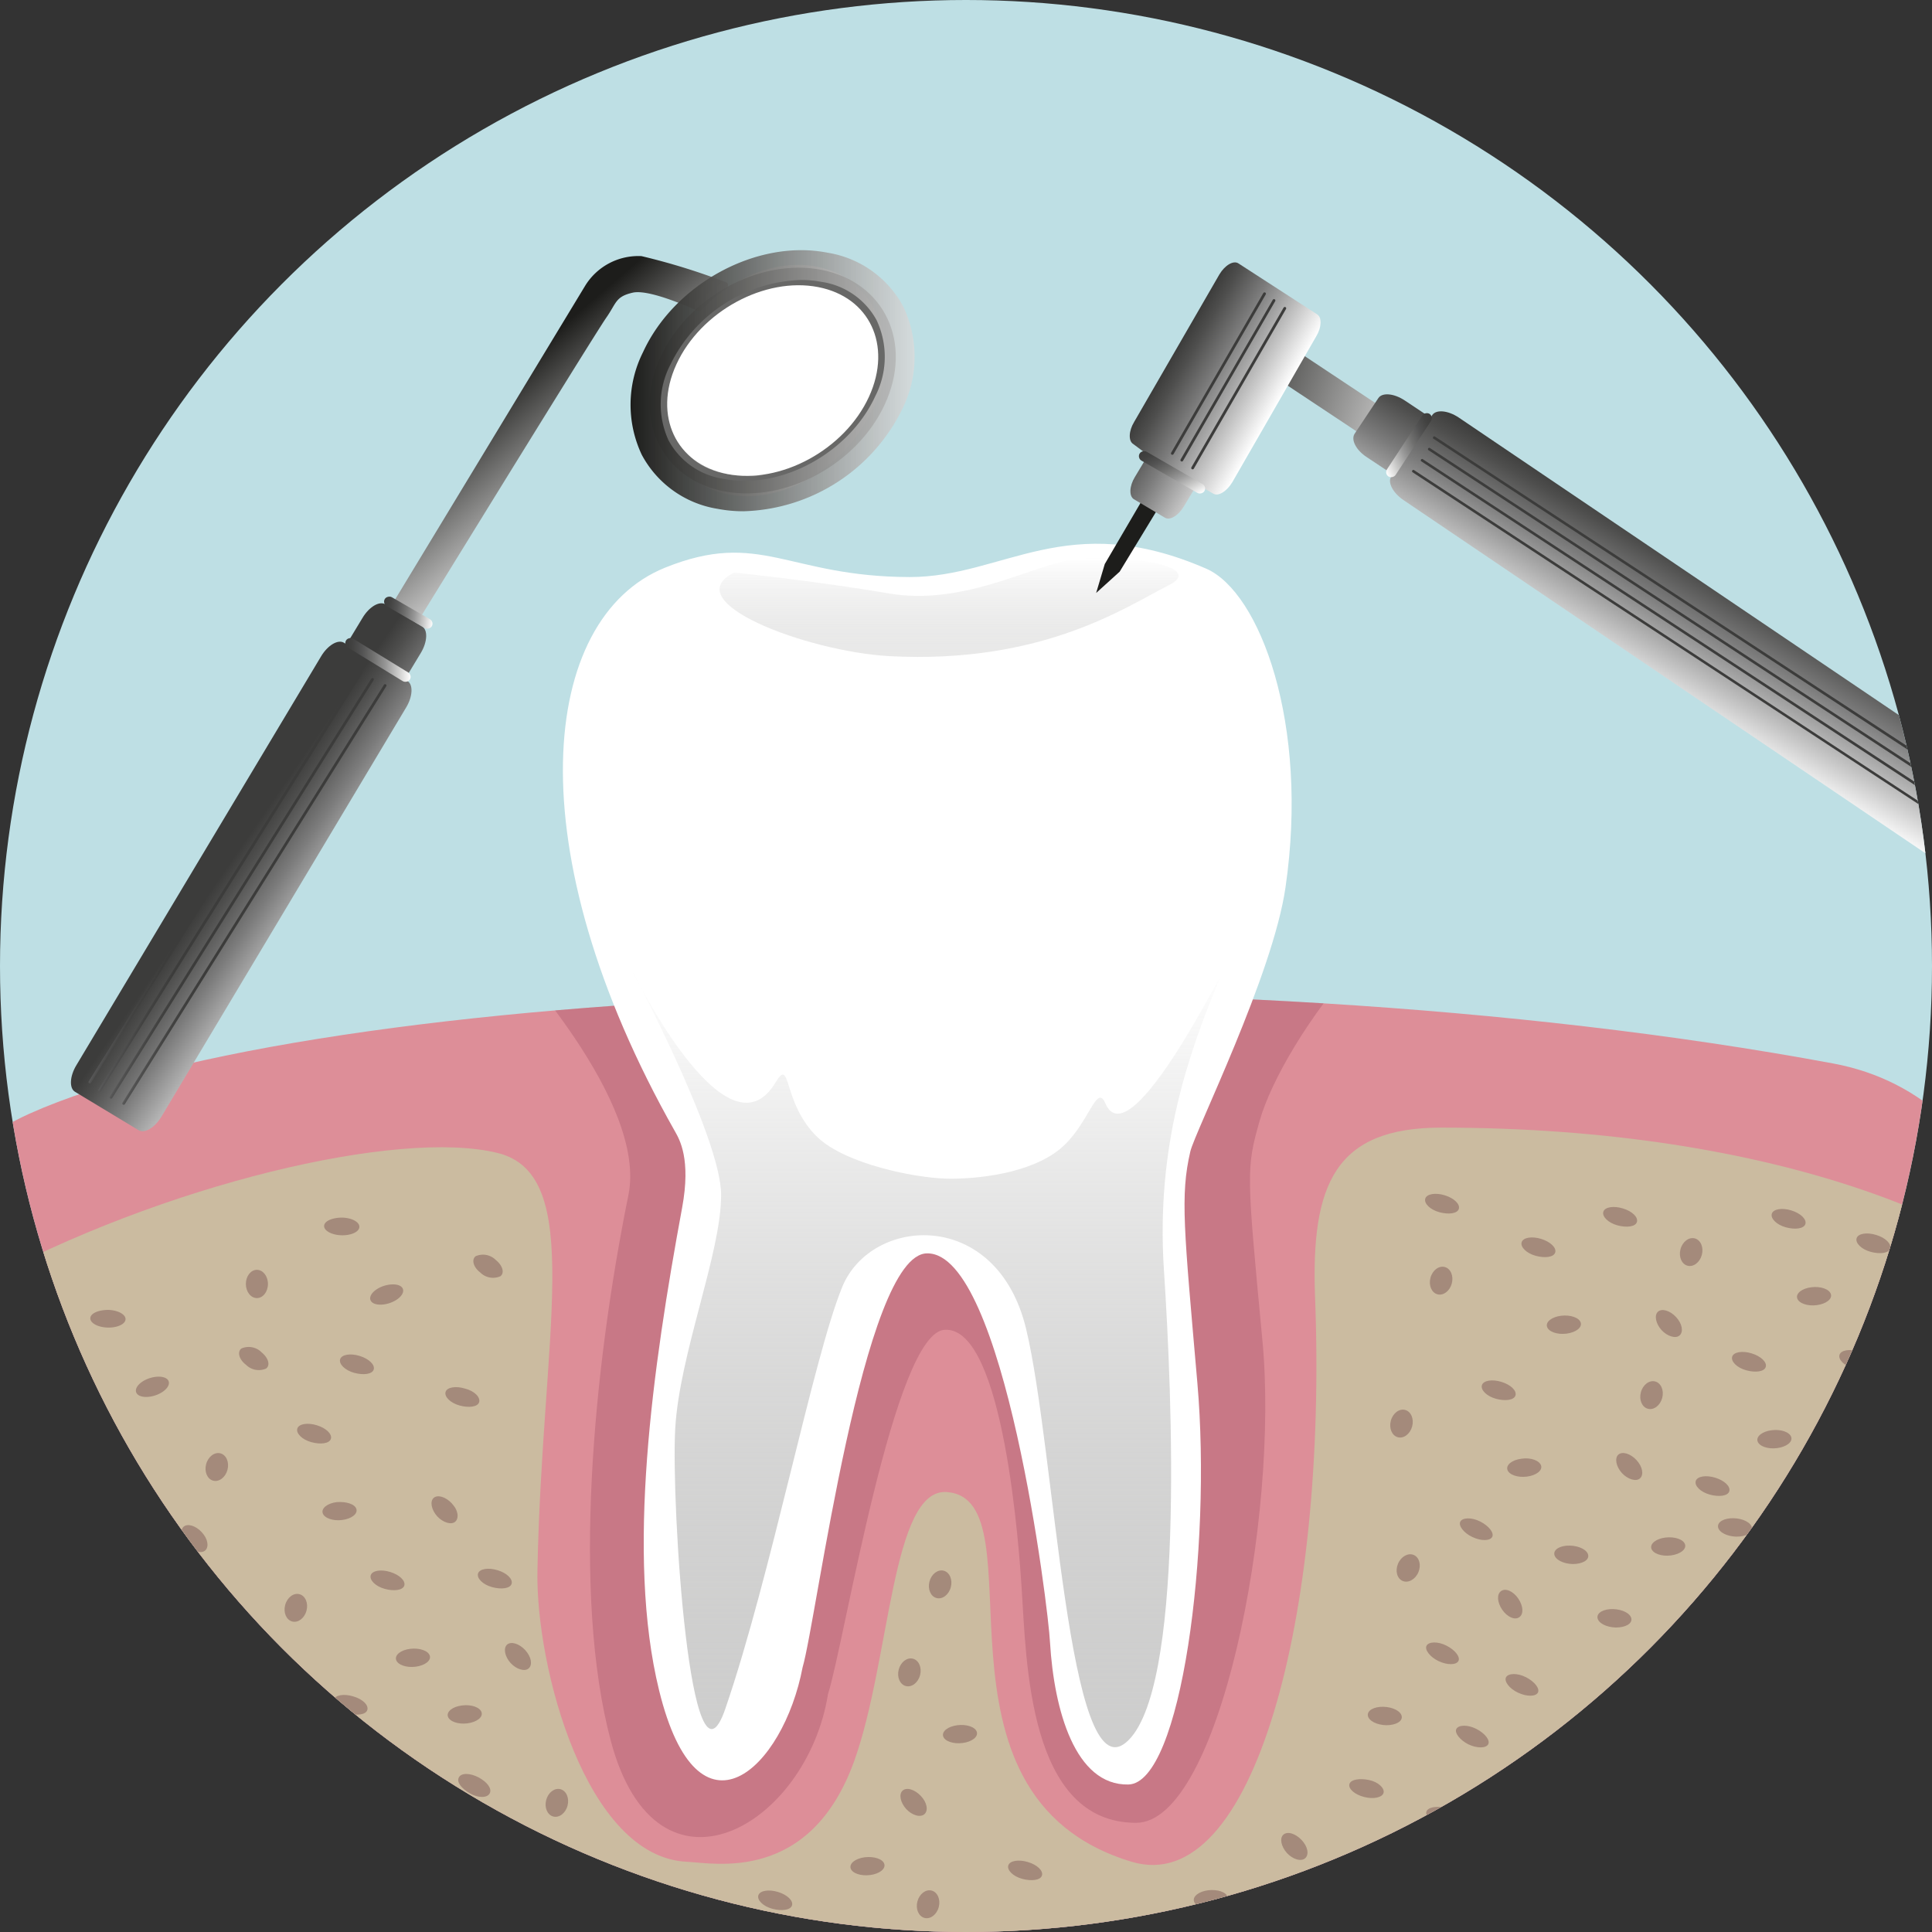 <svg xmlns="http://www.w3.org/2000/svg" xmlns:xlink="http://www.w3.org/1999/xlink" viewBox="0 0 175 175"><rect x="0" y="0" width="175" height="175" fill="#333333" stroke="none"/><defs><style>.cls-1{fill:#bedfe4}.cls-2{fill:#dd8e98}.cls-6{fill:#cbbba0}.cls-7{fill:#a48a7b}.cls-8{fill:#fff}</style><clipPath id="clip-path"><circle class="cls-1" cx="87.5" cy="87.5" r="87.5"/></clipPath><clipPath id="clip-path-2"><path class="cls-2" d="M2.64 100.89c26-11.67 105.87-15.27 163.41-4.56 32.91 6.12 23.92 80.13-40.56 84.15s-89.36 4.62-111-7.84c-15.63-9-39.03-59.53-11.85-71.75z"/></clipPath><linearGradient id="New_Gradient_Swatch_1" x1="83.76" y1="87.43" x2="83.76" y2="158.25" gradientUnits="userSpaceOnUse"><stop offset="0" stop-color="#fff"/><stop offset="1" stop-color="#9d9d9c" stop-opacity=".5"/></linearGradient><linearGradient id="New_Gradient_Swatch_1-2" x1="85.96" y1="50.49" x2="85.96" y2="59.5" xlink:href="#New_Gradient_Swatch_1"/><linearGradient id="White_Black" x1="-157.07" y1="-175.47" x2="-203.84" y2="-175.47" gradientTransform="matrix(.58 .35 -.87 .23 72.93 139.19)" gradientUnits="userSpaceOnUse"><stop offset="0" stop-color="#fff"/><stop offset="1" stop-color="#1d1d1b"/></linearGradient><linearGradient id="White_Black-2" x1="103.12" y1="49.21" x2="101.64" y2="48.36" xlink:href="#White_Black"/><linearGradient id="linear-gradient" x1="114.51" y1="38.66" x2="105.49" y2="33.45" gradientUnits="userSpaceOnUse"><stop offset="0" stop-color="#fff"/><stop offset=".26" stop-color="#c6c6c6"/><stop offset=".61" stop-color="#7c7c7c"/><stop offset=".87" stop-color="#4e4e4d"/><stop offset="1" stop-color="#3c3c3b"/></linearGradient><linearGradient id="linear-gradient-2" x1="150.72" y1="64.17" x2="157.49" y2="52.44" xlink:href="#linear-gradient"/><linearGradient id="linear-gradient-3" x1="158.78" y1="211" x2="153.59" y2="208" gradientTransform="rotate(90 214.525 101.135)" gradientUnits="userSpaceOnUse"><stop offset="0" stop-color="#fff"/><stop offset=".19" stop-color="#cacac9"/><stop offset=".38" stop-color="#979797"/><stop offset=".57" stop-color="#70706f"/><stop offset=".74" stop-color="#535353"/><stop offset=".89" stop-color="#424241"/><stop offset="1" stop-color="#3c3c3b"/></linearGradient><linearGradient id="linear-gradient-4" x1="656.86" y1="300.29" x2="651.67" y2="297.29" gradientTransform="rotate(180 390.945 169.56)" xlink:href="#linear-gradient-3"/><linearGradient id="linear-gradient-5" x1="376.25" y1="1106.76" x2="370.83" y2="1103.63" gradientTransform="matrix(2.5 0 0 -.27 -823.76 328.07)" xlink:href="#linear-gradient-3"/><linearGradient id="linear-gradient-6" x1="376.21" y1="1102.8" x2="370.79" y2="1099.67" gradientTransform="matrix(2.5 0 0 -.27 -822.8 327.63)" xlink:href="#linear-gradient-3"/><linearGradient id="linear-gradient-7" x1="376.16" y1="1098.32" x2="370.74" y2="1095.19" gradientTransform="matrix(2.5 0 0 -.27 -821.7 327.15)" xlink:href="#linear-gradient-3"/><linearGradient id="linear-gradient-8" x1="408.8" y1="-808.99" x2="401.98" y2="-812.93" gradientTransform="matrix(5.57 3.58 .14 -.22 -1984.61 -1575.7)" xlink:href="#linear-gradient-3"/><linearGradient id="linear-gradient-9" x1="408.82" y1="-813.29" x2="402" y2="-817.23" gradientTransform="matrix(5.57 3.58 .14 -.22 -1984.61 -1575.7)" xlink:href="#linear-gradient-3"/><linearGradient id="linear-gradient-10" x1="408.82" y1="-817.79" x2="402" y2="-821.73" gradientTransform="matrix(5.57 3.58 .14 -.22 -1984.61 -1575.7)" xlink:href="#linear-gradient-3"/><linearGradient id="linear-gradient-11" x1="408.8" y1="-822.56" x2="401.98" y2="-826.5" gradientTransform="matrix(5.57 3.58 .14 -.22 -1984.61 -1575.7)" xlink:href="#linear-gradient-3"/><linearGradient id="White_Black-3" x1="638.54" y1="-111.05" x2="643.79" y2="-127.58" gradientTransform="matrix(-.79 .31 .44 .78 604.32 -60.83)" xlink:href="#White_Black"/><linearGradient id="linear-gradient-12" x1="678.03" y1="-62.38" x2="684" y2="-72.73" gradientTransform="matrix(-.9 .43 .43 .9 668.02 -150.99)" xlink:href="#linear-gradient"/><linearGradient id="linear-gradient-13" x1="12.25" y1="-81.66" x2="7.09" y2="-84.64" gradientTransform="matrix(0 .73 1 0 120.13 48.47)" xlink:href="#linear-gradient-3"/><linearGradient id="linear-gradient-14" x1="262.96" y1="-81.83" x2="257.76" y2="-84.82" gradientTransform="matrix(0 1 1 0 117.56 -200.59)" xlink:href="#linear-gradient-3"/><linearGradient id="linear-gradient-15" x1="464.77" y1="658.4" x2="459.31" y2="655.24" gradientTransform="matrix(-6.62 0 0 -.27 3080.19 253.96)" xlink:href="#linear-gradient-3"/><linearGradient id="linear-gradient-16" x1="464.79" y1="654.09" x2="459.33" y2="650.94" gradientTransform="matrix(-6.62 0 0 -.27 3081.23 253.55)" xlink:href="#linear-gradient-3"/><linearGradient id="linear-gradient-17" x1="464.79" y1="649.6" x2="459.33" y2="646.44" gradientTransform="matrix(-6.62 0 0 -.27 3082.24 252.98)" xlink:href="#linear-gradient-3"/><linearGradient id="linear-gradient-18" x1="464.77" y1="644.83" x2="459.31" y2="641.67" gradientTransform="matrix(-6.62 0 0 -.27 3083.26 252.27)" xlink:href="#linear-gradient-3"/><linearGradient id="White_Black-4" x1="59.63" y1="34.47" x2="80.34" y2="34.47" xlink:href="#White_Black"/><linearGradient id="linear-gradient-19" x1="82.85" y1="34.47" x2="57.12" y2="34.47" gradientUnits="userSpaceOnUse"><stop offset="0" stop-color="#dadada" stop-opacity=".8"/><stop offset=".6" stop-color="#666664" stop-opacity=".92"/><stop offset="1" stop-color="#1d1d1b"/></linearGradient><clipPath id="clip-path-3"><circle class="cls-1" cx="-121.5" cy="87.5" r="87.5"/></clipPath><clipPath id="clip-path-4"><path class="cls-2" d="M-217.45 102.24C-185.74 88-77.83 38.53-3.18 67.09 35 81.69 11.26 194.51-67.47 199.42s-109.1 5.64-135.5-9.57c-19.1-11-47.67-72.69-14.48-87.61z"/></clipPath></defs><circle class="cls-1" cx="87.5" cy="87.5" r="87.5"/><g clip-path="url(#clip-path)"><path class="cls-2" d="M2.64 100.89c26-11.67 105.87-15.27 163.41-4.56 32.91 6.12 23.92 80.13-40.56 84.15s-89.36 4.62-111-7.84c-15.63-9-39.03-59.53-11.85-71.75z"/><g clip-path="url(#clip-path-2)"><path d="M57.55 41.46C45.56 45.91 17 84.88 42.7 78.13c5.05-1.33 1.29 4.94 3.06 7.8.48.77 12.89 13.82 11.16 22.33-3.18 15.67-5.13 36.17-1.59 49.44 4.17 15.64 17.76 7.7 19.67-4.25 1.5-4.65 6-33 10.63-33 5.33-.19 6.7 20.15 6.91 23.39.44 6.64.58 21.27 10.37 21.27 7.5 0 13-27.6 11.43-43.79-1.42-15.08-1.47-15.44-.26-19.74 2.13-7.58 14.09-23.66 22.33-21.8 5 1.12-13.33-2.81-12.66-7.06 2.54-16-3.58-28.1-9.3-30.39-14.86-5.94-20.84 2.87-30.9 2.87-13.06.03-15.84-7.5-26-3.74z" fill="#8d3b53" opacity=".26"/><path class="cls-6" d="M-20.31 152.29c.56.77 26.45 19.67 25.33 24.41C1.31 192.39-2 210.73 2.13 224 7 239.64 22 233.13 24.25 221.17c.71-1.88 121.08-7.21 159.6-2.29 56.63 7.23 3.17-97.74 6.38-97.69-8-10.37-29.51-19.05-59.68-19.05-9.57 0-11.83 5.05-11.43 15.42 1.11 28.86-5.59 54.39-16.61 51.08-19.94-6-8-32.85-16.75-33.49-5-.37-5.1 15.16-8.37 24.32-4 11.16-12.73 9.28-15.15 9.17-9.17-.4-13.72-17.65-13.56-26.32.4-21.53 4.39-35.89-3.59-37.88-17.9-4.44-85.5 20.13-65.4 47.85z"/></g><ellipse class="cls-7" cx="23.27" cy="116.3" rx="1" ry="1.28"/><path class="cls-7" d="M44.91 114.13a1.64 1.64 0 0 0-1.83-.34c-.39.31-.2 1 .42 1.47a1.64 1.64 0 0 0 1.83.34c.39-.31.2-.97-.42-1.47zm-10.32 2.41c-.79.32-1.23.89-1 1.29s1.08.46 1.87.14 1.23-.89 1-1.29-1.08-.45-1.87-.14zM31 110.29c-.88 0-1.61.3-1.64.74s.67.83 1.55.86 1.61-.3 1.64-.74-.63-.83-1.55-.86z"/><ellipse class="cls-7" cx="2.05" cy="124.66" rx="1" ry="1.28"/><path class="cls-7" d="M23.69 122.49a1.64 1.64 0 0 0-1.83-.34c-.39.31-.2 1 .42 1.47a1.64 1.64 0 0 0 1.83.34c.39-.31.2-.96-.42-1.47zm-10.32 2.41c-.79.32-1.23.89-1 1.29s1.08.46 1.87.14 1.23-.89 1-1.29-1.08-.45-1.87-.14zm-3.55-6.25c-.88 0-1.61.3-1.64.74s.67.83 1.55.86 1.61-.3 1.64-.74-.67-.83-1.55-.86z"/><ellipse class="cls-7" cx="19.64" cy="132.89" rx="1.28" ry="1" transform="rotate(-75.01 19.633 132.887)"/><path class="cls-7" d="M41.1 136.39c-.47-.65-1.23-1-1.68-.8s-.44.89 0 1.53 1.23 1 1.68.8.48-.92 0-1.53zm-10.59-.33c-.84.1-1.42.55-1.28 1s.93.73 1.77.62 1.42-.55 1.28-1-.93-.68-1.77-.62zm-1.81-6.96c-.84-.26-1.64-.13-1.77.3s.43 1 1.27 1.23 1.64.13 1.77-.3-.42-.97-1.27-1.23zM18.45 139c-.47-.65-1.23-1-1.68-.8s-.44.89 0 1.53 1.23 1 1.68.8.47-.91 0-1.53zm-10.6-.36c-.84.1-1.42.55-1.28 1s.93.73 1.77.62 1.42-.55 1.28-1-.92-.72-1.77-.62zM6 131.68c-.84-.26-1.64-.13-1.77.3s.43 1 1.27 1.23 1.64.13 1.77-.3-.38-.97-1.27-1.23z"/><ellipse class="cls-7" cx="153.2" cy="113.43" rx="1.28" ry="1" transform="rotate(-75.01 153.18 113.43)"/><path class="cls-7" d="M174.66 116.93c-.47-.65-1.23-1-1.68-.8s-.44.89 0 1.53 1.23 1 1.68.8.47-.88 0-1.53zm-10.59-.33c-.84.1-1.42.55-1.28 1s.93.73 1.77.62 1.42-.55 1.28-1-.93-.73-1.77-.62zm-1.81-6.96c-.84-.26-1.64-.13-1.77.3s.43 1 1.27 1.23 1.64.13 1.77-.3-.43-.97-1.27-1.23z"/><ellipse class="cls-7" cx="130.54" cy="116.02" rx="1.28" ry="1" transform="rotate(-75.01 130.526 116.013)"/><path class="cls-7" d="M152 119.52c-.47-.65-1.23-1-1.68-.8s-.44.89 0 1.53 1.23 1 1.68.8.47-.89 0-1.53zm-10.59-.34c-.84.1-1.42.55-1.28 1s.93.73 1.77.62 1.42-.55 1.28-1-.93-.72-1.77-.62zm-1.81-6.96c-.84-.26-1.64-.13-1.77.3s.43 1 1.27 1.23 1.64.13 1.77-.3-.43-.97-1.27-1.23z"/><ellipse class="cls-7" cx="33.75" cy="163.05" rx="1.28" ry="1" transform="rotate(-64.29 33.74 163.056)"/><path class="cls-7" d="M54.18 170.48c-.34-.72-1-1.21-1.5-1.1s-.6.79-.26 1.51 1 1.21 1.5 1.1.61-.78.26-1.51zm-10.34-2.3c-.85-.06-1.49.27-1.44.74s.78.89 1.62.94 1.49-.27 1.44-.74-.78-.88-1.62-.94zm-.48-7.18c-.78-.41-1.58-.43-1.8 0s.24 1 1 1.44 1.58.43 1.8 0-.23-1.02-1-1.44z"/><ellipse class="cls-7" cx="11" cy="161.38" rx="1.28" ry="1" transform="rotate(-64.29 11.004 161.388)"/><path class="cls-7" d="M31.44 168.81c-.34-.72-1-1.21-1.5-1.1s-.6.79-.26 1.51 1 1.21 1.5 1.1.6-.79.26-1.51zm-10.35-2.3c-.85-.06-1.49.27-1.44.74s.78.89 1.62.94 1.49-.27 1.44-.74-.77-.88-1.62-.94zm-.48-7.17c-.78-.41-1.58-.43-1.8 0s.24 1 1 1.44 1.58.43 1.8 0-.22-1.03-1-1.44z"/><ellipse class="cls-7" cx="84.06" cy="172.5" rx="1.28" ry="1" transform="rotate(-75.33 84.054 172.49)"/><ellipse class="cls-7" cx="82.37" cy="151.5" rx="1.28" ry="1" transform="rotate(-75.33 82.36 151.49)"/><ellipse class="cls-7" cx="85.16" cy="143.52" rx="1.28" ry="1" transform="rotate(-75.33 85.154 143.518)"/><ellipse class="cls-7" cx="37.51" cy="171.43" rx="1.28" ry="1" transform="rotate(-75.33 37.502 171.423)"/><ellipse class="cls-7" cx="50.44" cy="163.31" rx="1.28" ry="1" transform="rotate(-75.33 50.435 163.306)"/><path class="cls-7" d="M83.59 162.89c-.48-.64-1.23-1-1.69-.79s-.44.89 0 1.53 1.23 1 1.69.79.48-.89 0-1.53zm34.49 3.99c-.48-.64-1.23-1-1.69-.79s-.44.89 0 1.53 1.23 1 1.69.79.48-.89 0-1.53zm-8.65 4.34c-.84.11-1.41.55-1.28 1s.93.72 1.77.61 1.41-.55 1.28-1-.92-.71-1.77-.61zm-31.1-2.99c-.84.11-1.41.55-1.28 1s.93.72 1.77.61 1.41-.55 1.28-1-.92-.71-1.77-.61zm8.38-11.96c-.84.11-1.41.55-1.28 1s.93.72 1.77.61 1.41-.55 1.28-1-.93-.72-1.77-.61zm6.39 12.39c-.84-.25-1.64-.12-1.77.31s.44 1 1.28 1.22 1.64.12 1.77-.31-.43-.97-1.28-1.22zm-63.87 4.83c-.84-.25-1.64-.12-1.77.31s.44 1 1.28 1.22 1.64.12 1.77-.31-.44-.96-1.28-1.22z"/><ellipse class="cls-7" cx="61.42" cy="175.21" rx="1.28" ry="1" transform="rotate(-75.33 61.406 175.207)"/><path class="cls-7" d="M70.46 171.37c-.84-.25-1.64-.12-1.77.31s.44 1 1.28 1.22 1.64.12 1.77-.31-.44-.97-1.28-1.22z"/><ellipse class="cls-7" cx="26.29" cy="146.18" rx="1.28" ry="1" transform="rotate(-75 26.19 145.579)"/><path class="cls-7" d="M47.75 149.68c-.47-.65-1.23-1-1.68-.8s-.44.89 0 1.53 1.23 1 1.68.8.47-.88 0-1.53zm-10.59-.33c-.84.1-1.42.55-1.28 1s.93.73 1.77.62 1.42-.55 1.28-1-.93-.72-1.77-.62zm-1.81-6.96c-.84-.26-1.64-.13-1.77.3s.43 1 1.27 1.23 1.64.13 1.77-.3-.43-.97-1.27-1.23zm6.78-16.61c-.84-.26-1.64-.13-1.77.3s.43 1 1.27 1.23 1.64.13 1.77-.3-.4-1.01-1.27-1.23zM32 153.66c-.84-.26-1.64-.13-1.77.3s.43 1 1.27 1.23 1.64.13 1.77-.3-.38-.97-1.27-1.23zm.58-30.84c-.84-.26-1.64-.13-1.77.3s.43 1 1.27 1.23 1.64.13 1.77-.3-.43-.97-1.27-1.23zm12.49 19.41c-.84-.26-1.64-.13-1.77.3s.43 1 1.27 1.23 1.64.13 1.77-.3-.43-.98-1.27-1.23z"/><ellipse class="cls-7" cx="3.63" cy="148.77" rx="1.28" ry="1" transform="rotate(-75 3.627 148.154)"/><path class="cls-7" d="M25.09 152.27c-.47-.65-1.23-1-1.68-.8s-.44.89 0 1.53 1.23 1 1.68.8.47-.88 0-1.53zm-10.59-.34c-.84.1-1.42.55-1.28 1s.93.73 1.77.62 1.42-.55 1.28-1-.93-.72-1.77-.62zm13.04 7.14c-.84.1-1.42.55-1.28 1s.93.73 1.77.62 1.42-.55 1.28-1-.92-.69-1.77-.62zm14.31-4.59c-.84.1-1.42.55-1.28 1s.93.73 1.77.62 1.42-.55 1.28-1-.92-.73-1.77-.62zM12.69 145c-.84-.26-1.64-.13-1.77.3s.43 1 1.27 1.23 1.64.13 1.77-.3-.43-1-1.27-1.23z"/><ellipse class="cls-7" cx="149.61" cy="126.38" rx="1.28" ry="1" transform="rotate(-75.01 149.596 126.384)"/><path class="cls-7" d="M171.07 129.88c-.47-.65-1.23-1-1.68-.8s-.44.89 0 1.53 1.23 1 1.68.8.47-.88 0-1.53zm-10.59-.33c-.84.1-1.42.55-1.28 1s.93.73 1.77.62 1.42-.55 1.28-1-.93-.73-1.77-.62zm-1.81-6.96c-.84-.26-1.64-.13-1.77.3s.43 1 1.27 1.23 1.64.13 1.77-.3-.43-.97-1.27-1.23zM147 109.46c-.84-.26-1.64-.13-1.77.3s.43 1 1.27 1.23 1.64.13 1.77-.3-.41-.97-1.27-1.23zm8.37 24.39c-.84-.26-1.64-.13-1.77.3s.43 1 1.27 1.23 1.64.13 1.77-.3-.43-.97-1.27-1.23zm-24.5-25.58c-.84-.26-1.64-.13-1.77.3s.43 1 1.27 1.23 1.64.13 1.77-.3-.43-.97-1.27-1.23zm39.07 3.59c-.84-.26-1.64-.13-1.77.3s.43 1 1.27 1.23 1.64.13 1.77-.3-.43-.98-1.27-1.23zm5.98 12.36c-.84-.26-1.64-.13-1.77.3s.43 1 1.27 1.23 1.64.13 1.77-.3-.42-.97-1.27-1.23zm-7.53-1.8c-.84-.26-1.64-.13-1.77.3s.43 1 1.27 1.23 1.64.13 1.77-.3-.43-.97-1.27-1.23zm6.14 13.36c-.84-.26-1.64-.13-1.77.3s.43 1 1.27 1.23 1.64.13 1.77-.3-.43-1.01-1.27-1.23z"/><ellipse class="cls-7" cx="126.95" cy="128.97" rx="1.28" ry="1" transform="rotate(-75.01 126.934 128.961)"/><path class="cls-7" d="M148.41 132.47c-.47-.65-1.23-1-1.68-.8s-.44.89 0 1.53 1.23 1 1.68.8.47-.89 0-1.53zm-10.59-.34c-.84.1-1.42.55-1.28 1s.93.73 1.77.62 1.42-.55 1.28-1-.93-.75-1.77-.62zm13.04 7.14c-.84.1-1.42.55-1.28 1s.93.73 1.77.62 1.42-.55 1.28-1-.92-.72-1.77-.62zm14.31-4.6c-.84.1-1.42.55-1.28 1s.93.73 1.77.62 1.42-.55 1.28-1-.94-.72-1.77-.62zm-29.17-9.5c-.84-.26-1.64-.13-1.77.3s.43 1 1.27 1.23 1.64.13 1.77-.3-.42-.97-1.27-1.23z"/><ellipse class="cls-7" cx="156.65" cy="152.13" rx="1.28" ry="1" transform="rotate(-66.68 156.66 152.132)"/><ellipse class="cls-7" cx="127.56" cy="142.03" rx="1.28" ry="1" transform="rotate(-66.68 127.554 142.032)"/><path class="cls-7" d="M135.92 145.56c.37.71 1.07 1.17 1.55 1s.57-.81.2-1.52-1.07-1.17-1.55-1-.57.81-.2 1.52zm10.44 1.86c.85 0 1.48-.33 1.41-.8s-.81-.85-1.66-.87-1.48.33-1.41.8.81.85 1.66.87zm-20.8 8.85c.85 0 1.48-.33 1.41-.8s-.81-.85-1.66-.87-1.48.33-1.41.8.81.85 1.66.87zm21.58-1.7c.8.38 1.6.36 1.8 0s-.29-1-1.08-1.4-1.6-.36-1.8 0 .28 1.02 1.08 1.4zm15.62-1.16c.8.38 1.6.36 1.8 0s-.29-1-1.08-1.4-1.6-.36-1.8 0 .32.99 1.08 1.4zm3.78-12.16c.8.38 1.6.36 1.8 0s-.29-1-1.08-1.4-1.6-.36-1.8 0 .29 1.02 1.08 1.4zm6.18 1.99c.8.38 1.6.36 1.8 0s-.29-1-1.08-1.4-1.6-.36-1.8 0 .29 1.02 1.08 1.4zM133 158c.8.38 1.6.36 1.8 0s-.29-1-1.08-1.4-1.6-.36-1.8 0 .33 1.02 1.08 1.4zm-2.7-7.54c.8.38 1.6.36 1.8 0s-.29-1-1.08-1.4-1.6-.36-1.8 0 .29 1.02 1.08 1.4zm7.2 2.86c.8.38 1.6.36 1.8 0s-.29-1-1.08-1.4-1.6-.36-1.8 0 .28 1.03 1.08 1.4zm-4.14-14.1c.8.38 1.6.36 1.8 0s-.29-1-1.08-1.4-1.6-.36-1.8 0 .28 1.02 1.08 1.4zm25.36 7.06c.37.71 1.07 1.17 1.55 1s.57-.81.2-1.52-1.07-1.17-1.55-1-.57.81-.2 1.52zm10.43 1.87c.85 0 1.48-.33 1.41-.8s-.81-.85-1.66-.87-1.48.33-1.41.8.81.85 1.66.87zm-11.87-8.96c.85 0 1.48-.33 1.41-.8s-.81-.85-1.66-.87-1.48.33-1.41.8.81.85 1.66.87zm-14.83 2.48c.85 0 1.48-.33 1.41-.8s-.81-.85-1.66-.87-1.48.33-1.41.8.81.85 1.66.87zm27.48 13.62c.8.38 1.6.36 1.8 0s-.29-1-1.08-1.4-1.6-.36-1.8 0 .29 1.02 1.08 1.4z"/><ellipse class="cls-7" cx="151.99" cy="168.99" rx="1.28" ry="1" transform="rotate(-77.54 151.998 168.994)"/><ellipse class="cls-7" cx="125.36" cy="169.14" rx="1.28" ry="1" transform="rotate(-77.54 125.372 169.146)"/><path class="cls-7" d="M134.24 171c.5.62 1.27.95 1.72.73s.41-.91-.1-1.53-1.27-.95-1.72-.73-.4.93.1 1.53zm10.6-.11c.84-.14 1.39-.61 1.24-1s-1-.68-1.8-.55-1.39.61-1.24 1 .96.66 1.8.55zm-21.28-8.12c.85.22 1.64.05 1.76-.37s-.48-1-1.33-1.17-1.64-.05-1.76.37.47.95 1.33 1.17zm24.05 0c.85.22 1.64.05 1.76-.37s-.48-1-1.33-1.17-1.64-.05-1.76.37.48.95 1.33 1.17zM163.5 161c.85.22 1.64.05 1.76-.37s-.48-1-1.33-1.17-1.64-.05-1.76.37.48.97 1.33 1.17zm11.36-11.52c.85.22 1.64.05 1.76-.37s-.48-1-1.33-1.17-1.64-.05-1.76.37.47.95 1.33 1.17zm-35.62 26.84c.85.22 1.64.05 1.76-.37s-.48-1-1.33-1.17-1.64-.05-1.76.37.48.95 1.33 1.17zm-8.71-11.04c.85.22 1.64.05 1.76-.37s-.48-1-1.33-1.17-1.64-.05-1.76.37.48.95 1.33 1.17zm26.24 2.16c.5.62 1.27.95 1.72.73s.41-.91-.1-1.53-1.27-.95-1.72-.73-.4.9.1 1.53zM142 160c.84-.14 1.39-.61 1.24-1s-1-.68-1.8-.55-1.39.61-1.24 1 .94.68 1.8.55zm12 .75c.84-.14 1.39-.61 1.24-1s-1-.68-1.8-.55-1.39.61-1.24 1 .98.69 1.8.55zM139.92 166c.84-.14 1.39-.61 1.24-1s-1-.68-1.8-.55-1.39.61-1.24 1 .97.67 1.8.55z"/><path class="cls-8" d="M60.24 51.42c-11.35 4.58-13.61 25.45.91 51.08.4.71 1.45 2.49.64 6.88-2.68 14.5-5.1 31.46-2.09 43.73 3.54 14.46 11.26 7.08 13-2.09 1.27-4.3 5.47-37.49 11.28-37.49 7-.09 11 32.25 11.13 35.25.37 6.14 2.28 12.95 7.09 12.86s7.56-21.38 6.26-36.34c-1.21-13.95-1.57-17-.64-21 .41-1.77 7.48-16 8.62-23.92 2.16-14.83-2.33-26.75-7.18-28.87-12.62-5.49-18.32.76-26.86.76-11.09-.03-13.53-4.33-22.16-.85z"/><path d="M57 87.43s8.32 15.51 8.32 20.81-3.78 14.38-4.16 21.19 1.39 34.51 4.54 25.35c4.16-12.11 7.95-31.78 10.59-38.21s14-7.19 16.65 3.78 3.78 42 9.08 37.46 4.16-31.4 3.41-42.75 2.27-19.67 4.92-26.11c1.15-2.79-7.95 16.27-10.22 11-.83-1.94-1.49 2-4.16 4.16s-7.38 2.71-10.22 2.65-9.19-1.32-11.73-3.78c-3.19-3.1-2.32-7.35-3.78-4.92C65.74 105.59 57 87.43 57 87.43z" fill="url(#New_Gradient_Swatch_1)"/><path d="M66.5 51.86s7.48.77 14 1.89 12.49-2.27 16.27-3 12.86.38 9.08 2.27-11.35 7.17-25.35 6.41c-7.43-.43-19.3-4.92-14-7.57z" opacity=".46" fill="url(#New_Gradient_Swatch_1-2)"/><rect x="120.08" y="24.94" width="3.08" height="22.89" rx=".8" ry=".8" transform="rotate(-56.42 121.626 36.387)" fill="url(#White_Black)"/><path d="M104.6 43.35l-4.53 7.74-.78 2.62 2.13-1.93 4.42-7.27-1.24-1.16z" fill="url(#White_Black-2)"/><path d="M109.89 44.71l-1.46-.83-1.2 2c-.5.84-1.28 1.3-1.73 1l-2.79-1.66c-.45-.27-.42-1.18.08-2l1.2-2-1.34-1c-.45-.27-.42-1.18.08-2l7.72-13.36c.5-.84 1.28-1.3 1.73-1l7.12 4.61c.45.27.42 1.18-.08 2l-7.6 13.21c-.5.83-1.28 1.32-1.73 1.03z" fill="url(#linear-gradient)"/><path d="M126 43.2l.15-.23-2.33-1.55c-1-.64-1.47-1.6-1.12-2.13l2.15-3.23c.35-.53 1.43-.43 2.4.22l2.33 1.55.15-.23c.35-.53 1.43-.43 2.4.22L185.2 73.7c1 .64 1.47 1.6 1.12 2.13l-3.72 5.6c-.35.53-1.43.43-2.4-.22l-53.04-35.89c-.97-.64-1.48-1.6-1.16-2.12z" fill="url(#linear-gradient-2)"/><rect x="105.7" y="39.4" width=".93" height="6.78" rx=".47" ry=".47" transform="rotate(-60 106.157 42.791)" fill="url(#linear-gradient-3)"/><rect x="124.24" y="39.87" width="6.78" height=".93" rx=".47" ry=".47" transform="rotate(-56.76 127.616 40.333)" fill="url(#linear-gradient-4)"/><rect x="101.89" y="33.71" width="16.95" height=".25" rx=".12" ry=".12" transform="rotate(-60 110.368 33.837)" fill="url(#linear-gradient-5)"/><rect x="102.75" y="34.32" width="16.95" height=".25" rx=".12" ry=".12" transform="rotate(-60 111.227 34.449)" fill="url(#linear-gradient-6)"/><rect x="103.72" y="35.04" width="16.95" height=".25" rx=".12" ry=".12" transform="rotate(-60 112.193 35.156)" fill="url(#linear-gradient-7)"/><path d="M184.82 75.49L130 39.56a.12.12 0 0 0-.17 0 .12.12 0 0 0 0 .17l54.86 35.97a.12.12 0 0 0 .17 0 .12.12 0 0 0-.04-.21z" fill="url(#linear-gradient-8)"/><path d="M184.33 76.53L129.55 40.6a.12.12 0 0 0-.17 0 .12.12 0 0 0 0 .17l54.77 35.93a.12.12 0 0 0 .17 0 .12.12 0 0 0 .01-.17z" fill="url(#linear-gradient-9)"/><path d="M183.68 77.54L128.9 41.61a.12.12 0 0 0-.17 0 .12.12 0 0 0 0 .17l54.77 35.93a.12.12 0 0 0 .17 0 .12.12 0 0 0 .01-.17z" fill="url(#linear-gradient-10)"/><path d="M182.88 78.54L128.11 42.6a.12.12 0 0 0-.17 0 .12.12 0 0 0 0 .17l54.77 35.93a.12.12 0 0 0 .17 0 .12.12 0 0 0 0-.16z" fill="url(#linear-gradient-11)"/><path d="M33.8 62.88s19.81-32.23 21.12-34.11c.93-1.33.82-1.9 2.39-2.26 1.73-.4 6.65 2 6.65 2 .39-.64 2.51-2.53 1.86-2.92a59.88 59.88 0 0 0-7.71-2.39A5.65 5.65 0 0 0 53 25.89L31.45 61.46a1.37 1.37 0 0 0 .46 1.88 1.37 1.37 0 0 0 1.89-.46z" fill="url(#White_Black-3)"/><path d="M36.9 61.68l-.23-.14 1.45-2.4c.6-1 .65-2.08.11-2.4l-3.32-2c-.54-.33-1.47.22-2.07 1.22l-1.45 2.4-.23-.14c-.54-.33-1.47.22-2.07 1.22L6.91 96.5c-.6 1-.65 2.08-.11 2.4l5.75 3.47c.54.33 1.47-.22 2.07-1.22l22.17-37.07c.6-.99.65-2.08.11-2.4z" fill="url(#linear-gradient-12)"/><rect x="36.51" y="53.03" width=".93" height="4.92" rx=".47" ry=".47" transform="rotate(-60 36.982 55.485)" fill="url(#linear-gradient-13)"/><rect x="33.77" y="56.39" width=".93" height="6.78" rx=".47" ry=".47" transform="rotate(-58.49 34.234 59.776)" fill="url(#linear-gradient-14)"/><rect x="-2.47" y="78.97" width="44.9" height=".25" rx=".12" ry=".12" transform="rotate(-57.97 19.977 79.092)" fill="url(#linear-gradient-15)"/><rect x="-1.58" y="79.7" width="44.9" height=".25" rx=".12" ry=".12" transform="rotate(-57.97 20.878 79.827)" fill="url(#linear-gradient-16)"/><rect x="-.56" y="80.34" width="44.9" height=".25" rx=".12" ry=".12" transform="rotate(-57.97 21.895 80.462)" fill="url(#linear-gradient-17)"/><rect x=".59" y="80.9" width="44.9" height=".25" rx=".12" ry=".12" transform="rotate(-57.97 23.036 81.022)" fill="url(#linear-gradient-18)"/><path class="cls-8" d="M74.16 24.19C69 23.08 63 26.78 60.71 32.46s0 11.18 5.1 12.29S77 42.16 79.26 36.48s.02-11.18-5.1-12.29z"/><path d="M74.24 25.22c-5.21-1-11.34 2.33-13.69 7.44s0 10.06 5.19 11.06 11.34-2.33 13.69-7.44.02-10.06-5.19-11.06z" stroke="#3c3c3b" stroke-miterlimit="10" stroke-width="1.59" opacity=".77" fill="url(#White_Black-4)"/><path d="M67.34 46.31a12.35 12.35 0 0 1-2.34-.22 9.48 9.48 0 0 1-6.87-4.9 10.61 10.61 0 0 1 .12-9.3c2.85-6.2 10.35-10.26 16.71-9a9.48 9.48 0 0 1 6.87 4.9 10.61 10.61 0 0 1-.12 9.3 16.53 16.53 0 0 1-14.37 9.22zm5.22-20.95A13.63 13.63 0 0 0 60.74 33a7.81 7.81 0 0 0-.17 6.91 6.8 6.8 0 0 0 5 3.47c5.2 1 11.35-2.36 13.71-7.49A7.81 7.81 0 0 0 79.4 29a6.8 6.8 0 0 0-5-3.47 10 10 0 0 0-1.84-.17z" fill="url(#linear-gradient-19)"/><path d="M62 31.7c2 7 9.83 9.8 10.83 9.76-.5.62-3.47 1.56-4.45 1.67-6 .08-7.68-3-7.84-7.44A13.52 13.52 0 0 1 62 31.7z" opacity=".22" fill="#fff"/></g><circle class="cls-1" cx="-121.5" cy="87.5" r="87.5"/><g clip-path="url(#clip-path-3)"><path class="cls-2" d="M-217.45 102.24C-185.74 88-77.83 38.53-3.18 67.09 35 81.69 11.26 194.51-67.47 199.42s-109.1 5.64-135.5-9.57c-19.1-11-47.67-72.69-14.48-87.61z"/><path class="cls-6" d="M-245.63 164.13c.54.79 8.28-.71 7.19 4.15-3.62 16.06-6.88 34.84-2.82 48.43 4.78 16 19.36 9.35 21.56-2.9.69-1.93 118-7.38 155.52-2.34 3.54.48 59.8-71 68.79-108 5.52-22.72-61.67-42.19-61.67-28.56 0 15.26 1.79 31.64-7.3 33.27-10.35 1.85-6-24.18-8.28-24.83S-76 92.4-78 101.81c-1.51 7.32-5.15 7.31-6.82 6.82-5.52-1.62-6.74-9.06-7.3-19.47-.65-12-5.19-3.25-6.17 3.25-.54 3.59-3.93 21.5-5.19 29.21-3.89 23.69-13.88 16.09-15.9 6.49-3.26-15.52-4.67-28.94-5.52-36.35-.54-4.71-2.92-3.89-4.54-.65-.61 1.22-1.93 5.24-1.54 15.86 1.08 29.56-1.15 46.86-10.53 44.26-15.82-4.38-6.2-32.44-15.57-36.91-4.41-2.1-4 23.78-7.93 32.87-2.74 6.34-11.45 4.68-13.84 2.6-7.79-6.78-7.52-20.39-8.37-36-.65-12-15.9-4.87-24.34-1.95-17.03 5.93-53.66 23.9-34.07 52.29z"/><ellipse class="cls-7" cx="-1.07" cy="140.41" rx="1.57" ry="1.22" transform="rotate(-75.01 -1.078 140.408)"/><path class="cls-7" d="M-1.18 122.86c-1 .12-1.73.67-1.57 1.21s1.13.89 2.16.76 1.73-.67 1.57-1.21-1.13-.89-2.16-.76zm.03-9.92c1 0 1.81-.41 1.72-1s-1-1-2-1.07-1.81.41-1.72 1 .96 1.05 2 1.07z"/></g></svg>